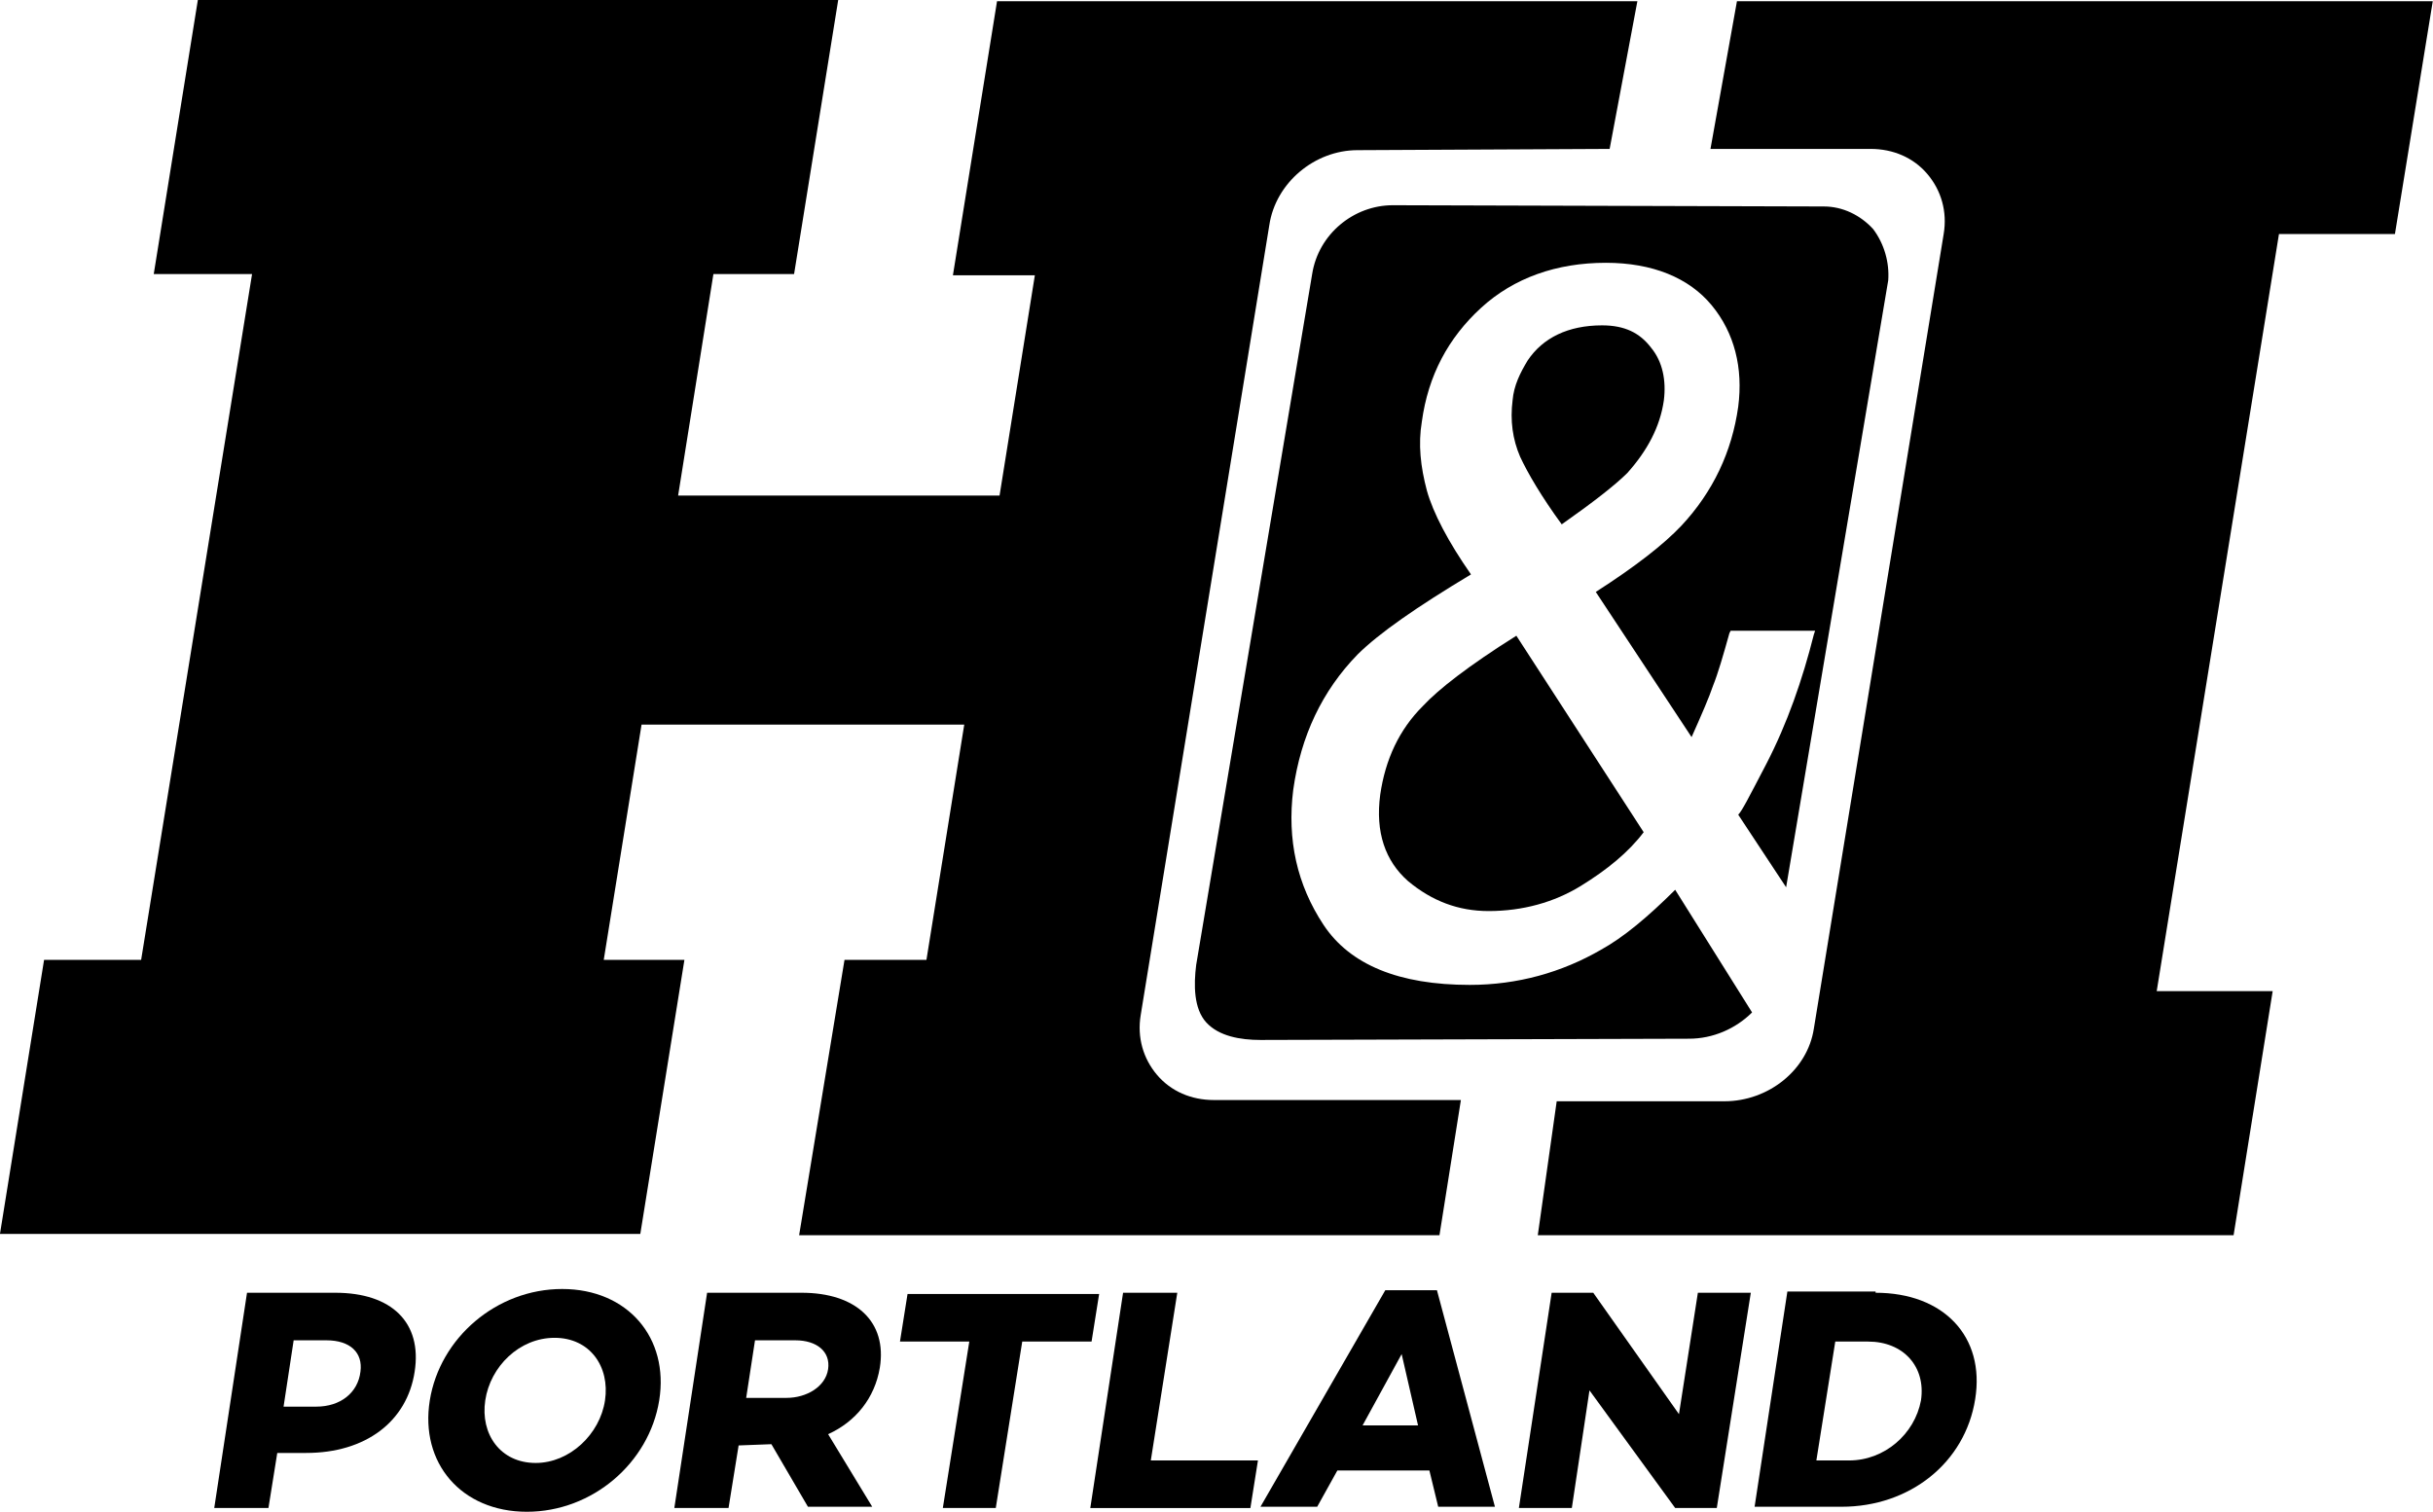 <?xml version="1.0" encoding="UTF-8" standalone="no"?>
<!-- Generator: Adobe Illustrator 24.1.0, SVG Export Plug-In . SVG Version: 6.00 Build 0)  -->

<svg
   version="1.1"
   id="HI"
   x="0px"
   y="0px"
   viewBox="0 0 806.421 501.245"
   xml:space="preserve"
   sodipodi:docname="hi_portland.svg"
   width="806.421"
   height="501.245"
   inkscape:version="1.2.2 (b0a8486541, 2022-12-01)"
   xmlns:inkscape="http://www.inkscape.org/namespaces/inkscape"
   xmlns:sodipodi="http://sodipodi.sourceforge.net/DTD/sodipodi-0.dtd"
   xmlns="http://www.w3.org/2000/svg"
   xmlns:svg="http://www.w3.org/2000/svg"><defs
   id="defs37" /><sodipodi:namedview
   id="namedview35"
   pagecolor="#ffffff"
   bordercolor="#000000"
   borderopacity="0.25"
   inkscape:showpageshadow="2"
   inkscape:pageopacity="0.0"
   inkscape:pagecheckerboard="0"
   inkscape:deskcolor="#d1d1d1"
   showgrid="false"
   inkscape:zoom="0.66842489"
   inkscape:cx="359.05306"
   inkscape:cy="270.03782"
   inkscape:window-width="758"
   inkscape:window-height="592"
   inkscape:window-x="26"
   inkscape:window-y="23"
   inkscape:window-maximized="0"
   inkscape:current-layer="HI" />
<style
   type="text/css"
   id="style2">
	.st0{fill:#FFFFFF;}
</style>
<g
   id="g32"
   style="fill:#000000"
   transform="matrix(4.178,0,0,4.149,-169.223,-60.166)">
	<g
   id="H_x26_I_network"
   style="fill:#000000">
		<path
   class="st0"
   d="m 162.5,113.2 h 55.2 l 3.1,-19.5 h -9.2 l 9.7,-60.5 h 9.2 l 3,-18.6 h -55.2 l -2.1,11.8 h 12.7 c 1.8,0 3.4,0.7 4.5,2 1.1,1.3 1.6,3 1.3,4.8 l -10.3,63.5 c -0.5,3.3 -3.6,5.8 -7.1,5.8 H 164 Z"
   id="path4"
   style="fill:#000000" />
		<path
   class="st0"
   d="m 103.9,113.2 h 50.8 l 1.7,-10.8 h -19.6 c -1.8,0 -3.4,-0.7 -4.5,-2 -1.1,-1.3 -1.6,-3 -1.3,-4.8 l 10.2,-63.1 c 0.5,-3.4 3.6,-6 7,-6 l 20,-0.1 2.2,-11.8 h -50.8 l -3.5,21.9 h 6.5 l -2.8,17.6 H 94.3 l 2.8,-17.7 h 6.4 L 107,14.5 H 56.2 l -3.5,21.9 h 7.8 L 51.7,91.2 H 44 l -3.5,21.9 h 50.8 l 3.5,-21.9 h -6.4 l 3,-18.8 H 117 l -3,18.8 h -6.5 z"
   id="path6"
   style="fill:#000000" />
		<path
   class="st0"
   d="m 153.4,70.9 c -1.9,1.9 -3,4.3 -3.4,7.1 -0.4,3 0.4,5.3 2.2,6.9 1.9,1.6 4,2.4 6.4,2.4 2.7,0 5.2,-0.7 7.3,-2 2.1,-1.3 3.8,-2.7 5,-4.3 L 160.8,65.3 c -3.8,2.4 -6.2,4.3 -7.4,5.6"
   id="path8"
   style="fill:#000000" />
		<path
   class="st0"
   d="m 164.4,56.4 c 2.4,-1.7 4.2,-3.1 5.2,-4.1 1.6,-1.8 2.6,-3.7 2.9,-5.8 0.2,-1.6 -0.1,-3.1 -1,-4.2 -0.9,-1.2 -2.1,-1.8 -3.9,-1.8 -2.7,0 -4.7,1 -5.9,2.8 -0.6,1 -1.1,2 -1.2,3.2 -0.2,1.6 0,3.1 0.6,4.5 0.6,1.3 1.7,3.2 3.3,5.4"
   id="path10"
   style="fill:#000000" />
		<path
   class="st0"
   d="m 189.1,32.8 c -1,-1.1 -2.4,-1.8 -3.9,-1.8 L 151,30.9 c -3.1,0 -5.9,2.3 -6.4,5.5 l -9.2,55.2 c -0.2,1.6 -0.2,3.5 0.8,4.6 1,1.1 2.7,1.4 4.3,1.4 l 34,-0.1 c 1.9,0 3.7,-0.8 5,-2.1 l -6.1,-9.8 c -2.2,2.2 -4.1,3.8 -5.9,4.8 -3.1,1.8 -6.6,2.8 -10.4,2.8 -5.6,0 -9.5,-1.6 -11.6,-4.8 -2.1,-3.2 -2.9,-6.8 -2.4,-10.8 0.6,-4.3 2.3,-7.9 5.1,-10.8 1.7,-1.7 4.7,-3.8 9,-6.4 -1.8,-2.6 -3,-4.9 -3.5,-6.7 -0.5,-1.9 -0.7,-3.7 -0.4,-5.5 0.5,-3.7 2.1,-6.7 4.7,-9.1 2.6,-2.4 6,-3.6 9.9,-3.6 3.7,0 6.6,1.2 8.4,3.4 1.8,2.2 2.5,5 2.1,8.1 -0.5,3.6 -2,6.8 -4.5,9.5 -1.4,1.5 -3.7,3.3 -6.8,5.3 l 7.6,11.6 c 0.8,-1.8 1.4,-3.2 1.7,-4.1 0.4,-1 0.8,-2.4 1.3,-4.2 l 0.1,-0.2 h 6.7 l -0.1,0.3 c -0.9,3.6 -2.1,7.1 -3.8,10.4 -1.4,2.7 -1.9,3.7 -2.2,4 l 3.8,5.8 8.1,-48.5 c 0.1,-1.4 -0.3,-2.9 -1.2,-4.1"
   id="path12"
   style="fill:#000000" />
	</g>
	<g
   id="portland"
   style="fill:#000000">
		<path
   class="st0"
   d="m 67.1,117.8 c 4.5,0 6.9,2.4 6.3,6.3 -0.6,4 -3.9,6.5 -8.6,6.5 h -2.3 l -0.7,4.4 h -4.3 l 2.6,-17.2 z m -1.5,9.1 c 1.9,0 3.3,-1.1 3.5,-2.8 0.2,-1.5 -0.8,-2.5 -2.7,-2.5 h -2.6 l -0.8,5.3 c 0,0 2.6,0 2.6,0 z"
   id="path15"
   style="fill:#000000" />
		<path
   class="st0"
   d="m 92.8,126.4 c -0.8,5 -5.3,8.9 -10.5,8.9 -5.2,0 -8.5,-3.9 -7.7,-8.9 0.8,-5 5.3,-8.9 10.5,-8.9 5.2,0 8.5,3.9 7.7,8.9 z m -4.3,0 c 0.4,-2.7 -1.2,-5 -4,-5 -2.8,0 -5.1,2.3 -5.5,5 -0.4,2.7 1.2,5 4,5 2.7,0 5.1,-2.3 5.5,-5 z"
   id="path17"
   style="fill:#000000" />
		<path
   class="st0"
   d="m 99.1,130 -0.8,5 H 94 l 2.6,-17.2 h 7.5 c 4.3,0 6.8,2.3 6.2,6 -0.4,2.4 -1.9,4.3 -4.1,5.3 l 3.5,5.8 h -5.1 l -2.9,-5 z m 3.8,-3.8 c 1.6,0 3.1,-0.9 3.3,-2.3 0.2,-1.4 -0.9,-2.3 -2.6,-2.3 h -3.2 l -0.7,4.6 z"
   id="path19"
   style="fill:#000000" />
		<path
   class="st0"
   d="m 121.6,121.7 -2.1,13.3 h -4.2 l 2.1,-13.3 h -5.5 l 0.6,-3.8 h 15.2 l -0.6,3.8 z"
   id="path21"
   style="fill:#000000" />
		<path
   class="st0"
   d="M 139.7,135 H 127 l 2.6,-17.2 h 4.3 l -2.1,13.4 h 8.5 z"
   id="path23"
   style="fill:#000000" />
		<path
   class="st0"
   d="m 146.6,132 -1.6,2.9 h -4.5 l 9.9,-17.3 h 4.1 l 4.6,17.3 h -4.5 l -0.7,-2.9 z m 5.1,-9.3 -3.1,5.7 h 4.4 z"
   id="path25"
   style="fill:#000000" />
		<path
   class="st0"
   d="m 176.7,135 h -3.3 l -6.8,-9.4 -1.4,9.4 H 161 l 2.6,-17.2 h 3.3 l 6.8,9.7 1.5,-9.7 h 4.2 z"
   id="path27"
   style="fill:#000000" />
		<path
   class="st0"
   d="m 189.3,117.8 c 5.4,0 8.7,3.5 7.9,8.5 -0.8,5.1 -5.2,8.6 -10.6,8.6 h -6.9 l 2.6,-17.2 h 7 z m -2.1,13.4 c 2.8,0 5.2,-2.1 5.7,-4.8 0.4,-2.7 -1.4,-4.7 -4.2,-4.7 h -2.6 l -1.5,9.5 z"
   id="path29"
   style="fill:#000000" />
	</g>
</g>
</svg>
